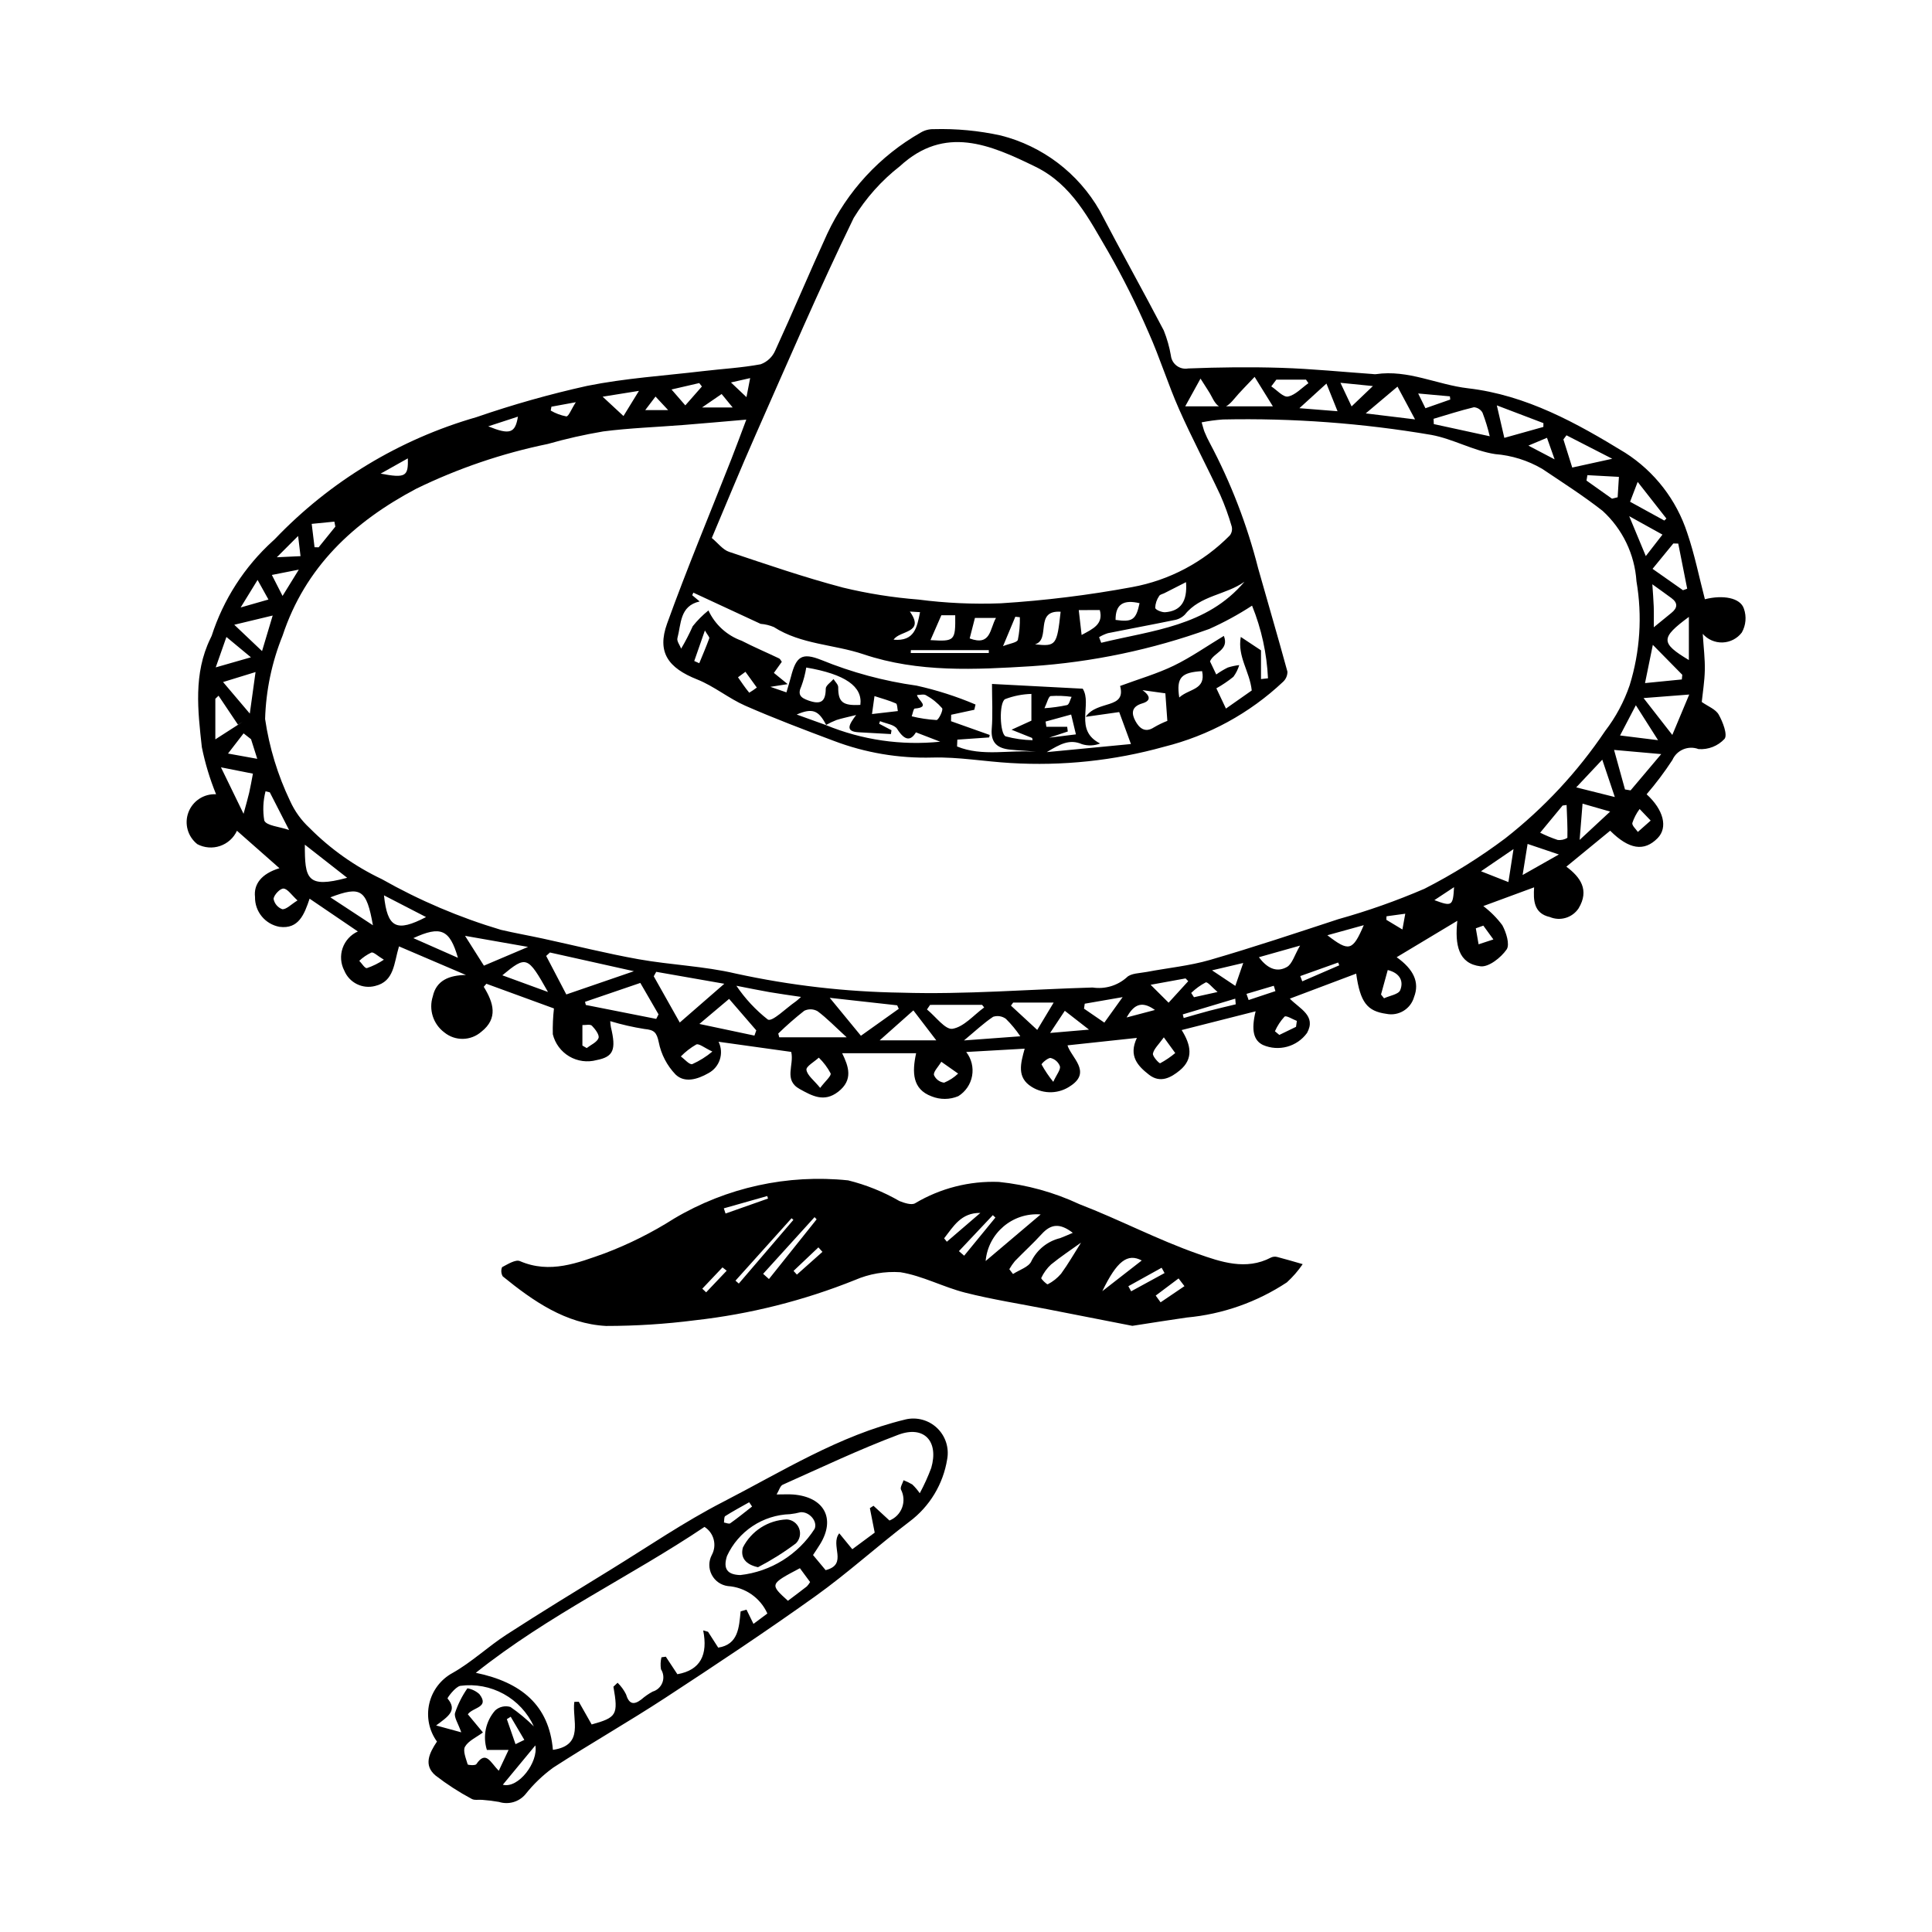 <?xml version="1.0" encoding="UTF-8"?>
<!-- Uploaded to: ICON Repo, www.svgrepo.com, Generator: ICON Repo Mixer Tools -->
<svg fill="#000000" width="800px" height="800px" version="1.1" viewBox="144 144 512 512" xmlns="http://www.w3.org/2000/svg">
 <g>
  <path d="m594.98 330.03c1.645 1.164 3.684 1.91 4.496 3.352 1.094 1.938 2.41 5.363 1.535 6.438-1.77 1.895-4.301 2.887-6.883 2.695-2.719-1.031-5.766 0.246-6.934 2.902-2.074 3.172-4.352 6.203-6.824 9.074 4.527 4.137 5.68 8.816 2.91 11.633-3.562 3.625-7.578 3.004-12.57-1.977l-11.609 9.527c3.688 2.758 6.191 6.16 3.231 11.066-1.668 2.481-4.856 3.438-7.613 2.281-4.359-0.973-4.363-4.617-4.164-7.867l-13.465 4.965c1.906 1.445 3.602 3.148 5.035 5.066 1.035 1.891 2.051 5.137 1.141 6.441-1.496 2.152-4.731 4.719-6.914 4.457-5.867-0.699-6.828-5.664-6.148-12.062l-16.074 9.652c4.473 3.184 6.133 6.621 4.606 10.562-0.91 3.18-4.121 5.117-7.356 4.441-5.07-0.707-6.906-3.023-7.981-10.652l-17.582 6.629c2.59 2.691 7.082 4.512 4.562 9.09-2.664 3.672-7.523 4.996-11.684 3.188-2.477-1.207-3.164-3.883-1.945-8.922l-19.598 4.969c2.426 3.867 3.25 7.598-0.5 10.688-2.359 1.945-5.18 3.469-8.148 1.152-2.945-2.297-5.504-4.938-3.219-9.762l-18.387 1.973c0.988 3.223 6.363 6.949 0.961 10.648l-0.008-0.004c-3.086 2.246-7.231 2.387-10.461 0.352-4.004-2.488-2.91-6.234-1.84-10.113l-15.496 0.879c1.395 1.789 1.961 4.086 1.562 6.316-0.398 2.234-1.727 4.191-3.652 5.387-2.266 0.957-4.816 0.973-7.094 0.047-5.09-1.898-5.191-6.348-4.086-11.43h-19.605c1.695 3.473 3.019 7.07-1.062 10.227-3.742 2.891-6.926 1.062-10.18-0.727-4.359-2.398-1.418-6.332-2.254-9.844l-19.254-2.688v-0.004c1.492 3.039 0.316 6.715-2.668 8.316-2.984 1.703-6.352 2.656-8.727 0.367-2.277-2.371-3.824-5.348-4.461-8.574-0.539-2.625-1.254-3.25-3.746-3.484-3.082-0.484-6.125-1.18-9.109-2.082 0.023 0.535 0.086 1.07 0.18 1.602 1.457 6.008 0.656 7.856-3.801 8.719-2.449 0.66-5.062 0.305-7.242-0.984-2.184-1.293-3.754-3.41-4.356-5.871-0.051-2.281 0.047-4.562 0.305-6.832l-17.906-6.543-0.699 0.805c2.598 4.215 3.871 8.344-0.633 11.91v-0.004c-2.789 2.453-6.945 2.531-9.82 0.18-2.957-2.211-4.18-6.055-3.043-9.566 0.918-4.207 4.344-5.602 8.77-5.648l-17.734-7.582c-1.355 4.438-1.227 9.277-6.309 10.484v0.004c-3.359 0.887-6.856-0.848-8.184-4.059-0.965-1.844-1.129-4-0.449-5.969 0.684-1.965 2.144-3.562 4.039-4.414l-12.789-8.688c-1.406 4.195-2.914 8.125-7.969 7.461-3.812-0.688-6.566-4.039-6.496-7.914-0.379-3.301 1.598-6.141 6.473-7.621l-11.258-9.926c-0.875 1.902-2.496 3.363-4.484 4.035-1.988 0.676-4.164 0.5-6.016-0.48-2.543-1.996-3.5-5.41-2.363-8.434 1.137-3.023 4.102-4.965 7.328-4.793-1.645-4.035-2.91-8.215-3.773-12.484-1.066-9.664-2.254-19.48 2.258-28.766 0.133-0.238 0.246-0.484 0.348-0.738 3.109-9.633 8.68-18.281 16.16-25.098 0.203-0.184 0.418-0.355 0.598-0.559h0.004c14.621-15.301 33.047-26.445 53.391-32.289 9.609-3.316 19.402-6.086 29.328-8.289 10.074-2.035 20.43-2.691 30.668-3.906 5.125-0.609 10.305-0.883 15.363-1.828v-0.004c1.723-0.633 3.106-1.945 3.836-3.629 4.715-10.258 9.07-20.676 13.777-30.934 5.285-11.293 13.941-20.668 24.777-26.832 1.043-0.625 2.242-0.938 3.457-0.906 5.965-0.164 11.926 0.398 17.754 1.676 11.074 2.801 20.531 9.98 26.207 19.891 5.562 10.652 11.438 21.145 17.004 31.797 0.855 2.141 1.488 4.367 1.879 6.641 0.121 1.078 0.68 2.059 1.551 2.703 0.867 0.648 1.965 0.906 3.031 0.711 8.23-0.324 16.488-0.426 24.723-0.164 8.074 0.258 16.133 1.074 24.199 1.641v0.004c0.273 0.039 0.547 0.051 0.82 0.031 8.523-1.266 16.23 2.793 24.406 3.742 15.465 1.797 28.801 9.207 41.625 17.066h0.004c7.801 4.973 13.629 12.5 16.488 21.293 1.953 5.711 3.141 11.688 4.668 17.547 4.777-1.211 9.402-0.398 10.332 2.492h0.004c0.738 2.09 0.539 4.402-0.555 6.332-1.215 1.598-3.086 2.559-5.09 2.629-2.008 0.066-3.934-0.77-5.258-2.277 0.234 3.727 0.609 6.672 0.547 9.605-0.059 2.949-0.551 5.887-0.812 8.441zm-265.56-26.641c-5.312 1.191-4.883 5.953-5.898 9.73-0.211 0.781 0.633 1.844 0.992 2.777v-0.004c1.133-1.918 2.156-3.898 3.066-5.938 1.227-1.543 2.621-2.945 4.164-4.18 1.738 3.75 4.91 6.644 8.805 8.031 3.242 1.68 6.617 3.102 9.914 4.68 0.312 0.148 0.484 0.594 0.723 0.902l-2.098 2.941 3.652 2.973-4.586 0.719 4.258 1.465c0.457-1.566 0.867-2.852 1.203-4.156 1.375-5.375 2.898-6.477 8.012-4.438l0.004-0.004c8.109 3.316 16.605 5.606 25.281 6.816 5.348 1.184 10.574 2.859 15.613 5.004l-0.324 1.391-6.133 1.32-0.031 1.711 10.25 3.641-0.141 0.656-8.441 0.586-0.074 1.812c6.707 2.758 13.969 0.82 20.93 1.418-2.285-0.297-4.602-0.336-6.894-0.582-3.219-0.344-5.152-1.711-4.848-5.488 0.309-3.828 0.07-7.699 0.07-11.918l24.043 1.258c2.606 4.18-2.398 10.988 4.609 14.523l-0.004 0.004c-1.531 0.602-3.215 0.664-4.785 0.184-3.312-1.438-5.773-0.047-9.348 2.098 8.184-0.785 15.203-1.461 22.309-2.141l-3.113-8.473-8.879 1.262c3.094-4.512 10.789-1.934 9.121-8.184 5.078-1.879 9.84-3.25 14.238-5.383 4.527-2.195 8.695-5.129 13.254-7.883 1.5 3.812-2.723 4.391-3.668 6.758l1.652 3.469v-0.004c0.965-0.688 1.984-1.301 3.047-1.832 0.988-0.312 2.008-0.535 3.043-0.652-0.332 1.117-0.855 2.172-1.551 3.109-1.414 1.141-2.922 2.156-4.508 3.047l2.539 5.367 6.836-4.797c-0.523-5.051-3.844-8.941-2.902-14.188l5.356 3.551v7.617l1.848-0.207 0.004-0.004c-0.312-6.609-1.738-13.117-4.223-19.25-3.609 2.356-7.398 4.418-11.332 6.176-15.172 5.477-31.035 8.801-47.129 9.875-14.805 0.902-29.938 1.742-44.508-3.164-7.84-2.641-16.504-2.57-23.766-7.215h0.004c-1.117-0.469-2.301-0.754-3.508-0.848l-17.824-8.27-0.297 0.688zm33.516 32.719c-2.008-3.902-3.668-4.535-7.805-2.75l7.758 2.797v0.004c9.574 3.945 19.977 5.457 30.277 4.402l-6.438-2.481c-1.379 2.297-2.922 2.309-4.973-0.906-0.746-1.176-2.981-1.402-4.535-2.062l-0.242 0.684 3.277 1.723-0.156 1.016c-2.863-0.156-5.727-0.305-8.59-0.477-3.648-0.219-2.481-2.09-0.621-4.574-2.273 0.57-3.769 0.863-5.211 1.328h0.004c-0.945 0.367-1.863 0.801-2.746 1.297zm99.508-80.184c0.398 1.32 0.535 1.977 0.789 2.582h0.004c0.406 1 0.875 1.98 1.391 2.934 5.57 10.496 9.863 21.625 12.789 33.145 2.574 9.145 5.269 18.254 7.766 27.418 0.012 1.023-0.414 2.004-1.172 2.695-8.855 8.344-19.711 14.266-31.523 17.203-13.227 3.688-26.98 5.141-40.688 4.305-6.902-0.395-13.809-1.633-20.684-1.449h-0.004c-8.934 0.25-17.828-1.258-26.184-4.434-7.856-2.949-15.715-5.922-23.391-9.289-4.422-1.941-8.293-5.191-12.766-6.969-7.691-3.055-10.727-7.199-7.981-14.816 5.293-14.676 11.328-29.082 17.035-43.605 1.293-3.293 2.508-6.613 3.953-10.441-6.227 0.535-11.457 1.008-16.691 1.422-7.098 0.562-14.234 0.801-21.281 1.711v0.004c-4.949 0.836-9.844 1.945-14.672 3.32-12.062 2.481-23.77 6.465-34.84 11.863-16.684 8.828-29.418 20.824-35.41 38.934-2.84 7.027-4.406 14.504-4.629 22.078 1.105 7.543 3.34 14.875 6.633 21.75 1.219 2.699 2.969 5.125 5.148 7.133 5.551 5.594 12.035 10.184 19.156 13.562 9.988 5.656 20.586 10.168 31.59 13.441 3.676 0.855 7.398 1.512 11.09 2.312 8.461 1.832 16.871 3.957 25.387 5.477 8.52 1.52 17.297 1.812 25.691 3.785 14.449 3.156 29.18 4.856 43.969 5.07 16.844 0.52 33.746-0.879 50.625-1.367 3.254 0.496 6.562-0.477 9.027-2.656 1.086-1.152 3.504-1.121 5.348-1.477 5.578-1.066 11.301-1.602 16.73-3.176 11.445-3.32 22.754-7.102 34.082-10.82l-0.004 0.004c7.762-2.172 15.371-4.859 22.773-8.047 7.504-3.828 14.66-8.293 21.398-13.348 10.27-8.043 19.211-17.652 26.496-28.48 2.801-3.648 4.988-7.731 6.477-12.086 2.766-8.918 3.387-18.363 1.809-27.57-0.469-7.141-3.684-13.828-8.965-18.656-5.117-4.012-10.633-7.523-16.043-11.16v0.004c-3.809-2.223-8.074-3.551-12.469-3.894-5.738-0.883-11.109-4.012-16.844-5.078-18.258-3.113-36.77-4.484-55.281-4.094-1.895 0.137-3.773 0.391-5.637 0.762zm-129.81 30.648c1.656 1.371 2.914 3.109 4.566 3.664 9.984 3.348 19.969 6.777 30.141 9.465v0.004c6.586 1.59 13.289 2.656 20.047 3.184 7.238 0.941 14.543 1.273 21.836 0.992 11.68-0.73 23.305-2.164 34.809-4.297 9.836-1.797 18.879-6.582 25.895-13.707 0.508-0.664 0.688-1.523 0.492-2.336-0.824-2.859-1.84-5.66-3.043-8.383-3.559-7.602-7.508-15.023-10.902-22.691-2.953-6.664-5.109-13.68-8.082-20.332h-0.004c-3.16-7.324-6.731-14.469-10.688-21.395-5.059-8.594-9.555-17.789-19.285-22.547-12.012-5.875-24.031-11.102-35.918-0.16-4.879 3.801-9.027 8.449-12.258 13.723-9.203 18.898-17.48 38.25-25.996 57.48-4 9.035-7.738 18.191-11.609 27.336zm-20.641 114.81-22.254-4.961-0.996 0.91 5.336 10.207zm5.914 0.164-0.656 1.18 6.894 12.254 11.805-10.273zm117.36-88.688 0.566 1.484c13.523-3.305 27.98-4.34 37.965-16.176-4.875 3.504-11.762 3.59-15.816 8.738h-0.004c-0.773 0.773-1.777 1.281-2.863 1.441-5.832 1.211-11.695 2.277-17.535 3.457v0.004c-0.809 0.258-1.586 0.613-2.312 1.051zm-117.36 101.16 0.609-1.199-4.824-8.332-14.656 5.008 0.211 0.832zm39.758-93.113v-0.004c-0.27 1.672-0.699 3.312-1.281 4.902-1.059 2.262-0.285 3.078 1.848 3.836 3.211 1.145 4.578 0.395 4.598-3.137 0.004-0.848 1.34-1.691 2.062-2.539 0.434 0.719 1.246 1.438 1.242 2.152-0.023 3.934 1.18 4.957 5.867 4.688 0.641-4.863-4.012-8.145-14.336-9.902zm24.516 90.441-0.418-0.926-17.875-1.988 8.262 10.055zm94.305-167.47c-2 2.141-3.824 3.914-5.441 5.863-2.562 3.09-4.125 2.973-5.883-0.523-0.648-1.293-1.516-2.477-3.016-4.879l-4.051 7.348h23.23zm-126.24 174.02 0.262 1h17.871c-3.121-2.859-5.262-5.082-7.703-6.906-1.086-0.625-2.41-0.676-3.539-0.129-2.402 1.891-4.699 3.902-6.891 6.035zm67.086-82.914v-7.09 0.004c-2.391 0.062-4.754 0.531-6.988 1.387-1.652 1.004-1.371 9.25 0.172 9.863 2.328 0.633 4.727 0.973 7.141 1.012l-0.137-0.59-5.453-2.184zm-78.18 70.258c2.293 3.398 5.106 6.422 8.332 8.953 1.191 0.664 4.805-3.004 7.301-4.719 0.48-0.332 0.895-0.758 1.496-1.281-3.055-0.457-5.703-0.812-8.34-1.266-2.609-0.449-5.207-0.996-8.789-1.688zm232.59-62.504c1.137 4.113 2.019 7.293 2.898 10.477l1.48 0.246c2.656-3.144 5.312-6.289 8.121-9.613zm-124.97-15.836c1.906 1.344 2.488 2.762-0.07 3.512-3.008 0.883-2.812 2.793-1.832 4.621 0.934 1.742 2.453 3.363 4.953 1.719l-0.004 0.004c1.133-0.668 2.316-1.238 3.539-1.715l-0.527-7.301zm-102.84 91.543 0.488-1.383-7.203-8.34-7.875 6.637zm194.86-158.83c-0.496-2.129-1.137-4.219-1.918-6.258-0.473-0.824-1.324-1.359-2.273-1.43-3.602 0.863-7.133 2.012-10.691 3.062l0.062 1.402zm-148.31 150.69-0.828 1.215c2.281 1.84 4.852 5.438 6.773 5.121 3.023-0.5 5.613-3.637 8.387-5.656l-0.551-0.684zm-13.371 9.406h15.02l-6.078-7.945zm202.45-90.711c2.684 3.445 4.887 6.266 7.617 9.77l4.484-10.707zm-307.32 70.914 11.699-4.969-16.699-2.934zm317.77-99.496 1.113-0.398c-0.789-3.988-1.582-7.973-2.371-11.961l-1.305-0.031-5.504 6.723zm-354.01 76.207-11.215-8.777c-0.012 8.965 0.461 11.684 11.215 8.777zm353.7-52.559 0.121-1.238-7.805-7.934c-0.766 3.754-1.359 6.656-2.07 10.137zm-49.027-72.633 1.988 8.609 10.348-2.898 0.012-1.012zm-26.324-4.973-8.418 7.098 13.074 1.59zm-99.961 172.17v-0.004c-1.117-1.664-2.394-3.215-3.824-4.625-0.969-0.711-2.223-0.914-3.367-0.543-2.5 1.664-4.711 3.758-7.734 6.273zm146.27-150.72 10.605-2.328-12.129-6.219-0.82 1.09zm-8.504 96.766c1.488 0.742 3.027 1.379 4.606 1.91 0.91 0.133 1.84-0.066 2.613-0.562 0.074-2.891-0.102-5.789-0.211-8.684l-1.059 0.137zm-349.6-17.324 5.988 12.316c0.68-2.519 1.133-4.031 1.488-5.566 0.359-1.551 0.617-3.125 0.996-5.07zm40.273 41.859c-1.699-9.523-3.18-10.477-11.277-7.406zm180.4 20.488h-10.73l-0.586 0.809 6.961 6.43zm-221.31-81.324-0.852 0.809v10.758l7.18-4.617-1.188 0.715zm43.84 52.906c0.906 8.645 3.293 9.832 11.148 5.754zm-35.559-48.172 1.523-11.004-8.609 2.648zm66.926 69.359 12.098 4.422c-5.398-9.578-5.727-9.691-12.102-4.422zm284.59-49.801 10.23 2.559-3.328-9.902zm-355.63-43.098 7.359 6.981 2.82-9.426zm377.32 30.59-5.887-9.262-4.184 8.012zm8.164-21.234v-11.438c-7.535 5.578-7.543 6.902 0 11.438zm-204.55 9.262c0.203 1.418 3.742 3.223-0.617 3.594-0.32 0.027-0.531 1.34-0.789 2.055v-0.004c2.16 0.531 4.359 0.859 6.578 0.988 0.555-0.008 1.832-2.668 1.484-3.125l0.004-0.004c-1.211-1.395-2.664-2.562-4.289-3.449-0.57-0.352-1.543-0.055-2.371-0.055zm71.289-29.91c-2.184 1.113-3.945 2.012-5.707 2.906-0.484 0.246-1.199 0.363-1.406 0.754v0.004c-0.645 0.93-1.012 2.023-1.055 3.152 0.078 0.527 1.762 1.227 2.668 1.156 4.051-0.316 5.906-2.82 5.5-7.973zm123.58 0.57c0.148 2.316 0.312 4.121 0.371 5.93 0.059 1.773 0.012 3.547 0.012 5.461 1.586-1.297 3.117-2.562 4.668-3.809 1.629-1.305 1.773-2.617 0.027-3.914-1.578-1.168-3.184-2.301-5.078-3.668zm-316.53 98.984c-2.18-7.574-4.57-8.543-11.816-5.215zm159.72-91.711c-7.07-0.453-2.492 7.371-6.793 8.641 5.574 0.594 5.812 0.273 6.793-8.641zm146.12-29.961 1.496-0.375 0.336-5.406-8.352-0.453-0.242 1.438zm13.371 9.52-8.812-4.883 4.398 10.574zm-21.176 71.301-0.777 9.613 8.09-7.512zm-67.871-111.33-7.168 6.527 10.109 0.805zm-280.02 108.33-1.137-0.277 0.004 0.004c-0.652 2.531-0.766 5.172-0.332 7.746 0.578 1.391 3.981 1.605 6.574 2.508zm262.12 43.695c2.059 2.766 4.578 4.191 7.402 2.606 1.438-0.805 2.016-3.144 3.504-5.684zm71.207-30.023-1.324 8.238 9.613-5.441zm-155.36-60.602-2.879 6.59c6.43 0.395 6.629 0.195 6.555-6.59zm191.59-25.098 0.551-0.531-7.609-9.711-2.012 5.262zm-143.55 126.3-10.043 1.742-0.191 1.312 5.387 3.699zm7.418-3.273 4.766 4.746 5.199-5.699-0.703-0.734zm-238.43-86.785-6.492-5.387-2.832 8.059zm333.25 59.566 1.352-8.742-8.617 5.879zm-182.39 54.547c1.367-1.828 3.004-3.176 2.762-3.856v-0.004c-0.816-1.543-1.871-2.945-3.125-4.16-1.172 1.086-3.406 2.324-3.277 3.231 0.211 1.473 1.961 2.727 3.641 4.789zm41.012-124.55-1.395 5.438c5.664 2.106 5.316-2.559 6.973-5.438zm99.816-56.055 5.648-5.391-8.602-0.863zm-76 160.17-3.891 5.871 10.305-0.879zm30.332-83.027c2.625-2.398 7.117-1.957 6.051-6.988-5.504 0.34-6.867 1.66-6.051 6.988zm25.727-84.23-1.344 1.785c1.492 0.973 3.184 2.938 4.43 2.688 1.961-0.395 3.625-2.281 5.414-3.535l-0.641-0.941zm-149.46 178.06c-2.16-1.008-3.519-2.184-4.258-1.875-1.508 0.863-2.887 1.93-4.098 3.176 1.023 0.73 2.254 2.238 3.031 2.035 1.922-0.863 3.711-1.984 5.324-3.336zm-99.914-139.11-0.258-1.324-6.008 0.594 0.754 6.188 1.082 0.027zm272.54 105.62-9.648 2.668c5.762 4.441 6.699 4.191 9.652-2.668zm-196.18-134.93 4.098-6.668-9.625 1.543zm121.41 58.02c3.023-1.625 5.828-2.856 4.82-6.598l-5.578 0.004zm81.129 88.793-1.785 6.488 0.797 1.004c1.488-0.691 3.836-1.031 4.289-2.144 0.91-2.231 0.105-4.492-3.301-5.348zm-59.34 17.844c-1.367 1.91-2.606 2.996-2.887 4.293-0.156 0.727 1.668 2.68 1.922 2.566h0.004c1.414-0.762 2.75-1.668 3.984-2.699zm-23.297-80.293-1.266-5.258-6.777 1.863 0.211 1.391h5.516l0.156 1.242-4.945 1.641zm16.859-34.766c-4.164-0.977-6.394 0.184-6.352 4.434 4.461 0.637 5.422-0.027 6.356-4.43zm-70.902 29.379 6.852-0.789c-0.16-0.699-0.117-1.848-0.508-2.023-1.746-0.773-3.617-1.27-5.684-1.945zm-152.25 49.395c-1.621-1.477-2.606-3.07-3.695-3.144-0.883-0.062-2.504 1.625-2.648 2.695l-0.004-0.004c0.219 1.273 1.102 2.336 2.312 2.777 1.078 0.094 2.277-1.234 4.035-2.324zm75.504 38.461 1.141 0.664c1.105-0.867 2.738-1.543 3.133-2.66 0.289-0.809-0.883-2.375-1.754-3.262-0.441-0.449-1.656-0.141-2.519-0.176zm95.117 4.293c-0.871 1.449-2.109 2.602-1.953 3.512 0.473 1.109 1.5 1.883 2.695 2.031 1.379-0.566 2.637-1.383 3.711-2.41zm-67.844-173.95 4.398-5.004-0.707-0.906-7.348 1.699zm80.426 65.625 0.004-0.766h-20.656l-0.031 0.766zm59.16 84.098 6.172 4.117 2.094-6.066zm-254.67-61.25-1.977-1.551-4.129 5.348 7.75 1.398zm4.613-37.02-2.883-5.191-4.484 7.297zm0.902-6.512 2.836 5.559 4.305-6.969zm207.08 134.33c0.953-2.051 1.965-3.207 1.773-4.113-0.406-1.094-1.324-1.918-2.453-2.207-0.734-0.117-2.512 1.504-2.41 1.73h-0.004c0.891 1.621 1.926 3.156 3.094 4.59zm-2.336-99.016c2.019-0.133 4.023-0.41 6-0.832 0.562-0.164 0.805-1.422 1.191-2.184-1.832-0.258-3.684-0.328-5.531-0.203-0.602 0.09-0.961 1.789-1.66 3.219zm50.691 78.473-0.125-1.5-13.91 4.172 0.246 0.961c2.266-0.645 4.527-1.324 6.805-1.926 2.316-0.605 4.656-1.141 6.984-1.707zm-61.668-94.922c1.793-0.711 3.699-0.93 3.926-1.668 0.406-1.973 0.586-3.984 0.531-5.996l-1.195-0.129zm110.02-66.957 1.922 3.91 6.578-2.305-0.094-0.848zm58.684 110.12h-0.004c-0.84 1.129-1.496 2.387-1.934 3.723-0.078 0.723 0.941 1.562 1.469 2.352l3.398-3.012zm-91.059 57.723 0.223-1.57c-1.125-0.422-2.797-1.516-3.269-1.133v-0.004c-1.055 1.148-1.914 2.457-2.543 3.883l1.168 0.969zm-242.59-146.6c6.609 1.238 7.375 0.742 7.207-4.043zm-27.508 22.16 6.285-0.293-0.641-5.344zm319.74 97.621-1.992 0.711 0.734 4.238 3.922-1.289zm-291.37 9.031c-1.734-1.043-2.715-2.086-3.316-1.898-1.176 0.562-2.258 1.301-3.203 2.191 0.68 0.688 1.469 2.027 2.019 1.938h-0.004c1.594-0.543 3.106-1.293 4.504-2.231zm27.66-141.35c5.734 2.332 7.144 1.824 7.867-2.566zm111.73 49.086c4.121 5.805-2.688 4.938-4.305 7.457 5.562 0.504 6.211-3.297 7.004-7.297zm170.87-40.332-2.023-5.715-4.926 2.07zm-214.44 56.301-1.973 1.449c0.965 1.387 1.902 2.793 2.977 4.086 0.695-0.418 1.367-0.871 2.012-1.363zm101.01 91.602 7.512-1.984c-3.934-2.867-5.887-0.848-7.512 1.984zm-107.32-165.22-5.184 3.559h8.105zm124.44 158.72 0.734 1.137 6.254-1.383c-1.434-1.211-2.613-2.742-3.141-2.543l0.004-0.004c-1.41 0.742-2.707 1.684-3.852 2.793zm28.902-4.469 0.531 1.395 9.805-4.246-0.293-0.738zm-198.45-150.89-0.184 1.027h0.004c1.277 0.75 2.676 1.27 4.133 1.543 0.617 0.012 1.27-1.816 2.512-3.758zm40.672 59.305-2.82 8.086 1.328 0.59c0.898-2.195 1.84-4.375 2.652-6.606 0.109-0.293-0.438-0.828-1.16-2.074zm143.53 96.301 0.566 1.633 7.102-2.363-0.434-1.414zm49.793-24.84c4.676 1.746 4.93 1.57 5.211-3.438zm-7.715 3.598-4.973 0.68-0.039 0.938 4.254 2.562zm-201.42-133.46h6.078l-3.352-3.594zm27.809-8.484-5.086 1.156 4.109 3.891z"/>
  <path d="m444.08 495.36c-6.906-1.352-14.715-2.879-22.52-4.41-7.262-1.426-14.598-2.566-21.762-4.379-5.82-1.473-11.32-4.473-17.184-5.418l-0.004-0.004c-4.125-0.281-8.254 0.426-12.047 2.07-13.586 5.457-27.848 9.043-42.398 10.668-7.816 1.004-15.684 1.504-23.562 1.504-10.672-0.574-19.301-6.578-27.375-13.148-0.43-0.738-0.496-1.637-0.176-2.43 1.5-0.777 3.57-2.109 4.734-1.605 7.941 3.434 15.336 0.473 22.465-2.062h-0.004c6.426-2.434 12.582-5.516 18.379-9.203 13.891-8.258 30.074-11.812 46.148-10.133 4.766 1.184 9.34 3.027 13.59 5.481 1.293 0.512 3.227 1.152 4.152 0.582 6.699-3.988 14.41-5.949 22.199-5.652 7.387 0.754 14.59 2.742 21.312 5.887 10.602 4.078 20.73 9.426 31.43 13.176 6.039 2.117 12.723 4.469 19.359 0.98 0.5-0.238 1.066-0.297 1.605-0.168 2.281 0.586 4.539 1.266 6.801 1.914h0.004c-1.207 1.766-2.613 3.391-4.195 4.832-7.941 5.246-17.055 8.449-26.535 9.316-4.441 0.629-8.871 1.352-14.418 2.203zm-24.293-29.52v-0.004c-7.422-0.57-13.926 4.934-14.582 12.348zm-8.309 14.516 0.98 1.273c1.676-1.105 4.184-1.848 4.863-3.391l-0.004-0.004c1.512-3.066 4.301-5.305 7.617-6.113 1.086-0.402 2.137-0.891 3.367-1.406-3.402-2.625-5.773-2.379-8.219 0.301-2.269 2.484-4.766 4.754-7.109 7.172v-0.004c-0.559 0.68-1.059 1.406-1.496 2.168zm19.012-7.051c-2.742 1.973-5.441 3.75-7.926 5.781l-0.004-0.004c-1.102 1.02-1.992 2.242-2.621 3.602-0.113 0.219 1.516 1.785 1.719 1.664h0.004c1.352-0.688 2.555-1.645 3.539-2.805 1.859-2.543 3.43-5.301 5.289-8.242zm-70.074-6.168-0.551-0.582-13.629 15.023 1.543 1.379zm75.711 19.035 10.445-8.133c-3.758-1.98-6.562 0.098-10.445 8.129zm-81.871-18.895-0.48-0.434-14.867 16.543 0.883 0.77zm39.949 4.894 0.719 0.898 8.879-7.629c-5.113-0.09-7.141 3.59-9.602 6.731zm63.688 12.672-1.559-2.047-6.059 4.547 1.293 1.785zm-59.773-9.277 1.391 1.207 8.281-10.105-0.684-0.641zm54.5 5.809-0.777-1.41-8.82 4.894 0.742 1.348zm-105.09-19.746-0.203-0.668-11.508 3.262 0.457 1.375zm6.766 19.172 0.887 0.98 6.773-6.027-1.074-1.188zm-17.719-0.051-1.113-0.879-5.352 5.648 1.023 0.961z"/>
  <path d="m259.8 605.53c-2.094-2.891-2.836-6.547-2.043-10.027 0.793-3.481 3.043-6.449 6.18-8.152 5.066-2.852 9.391-6.984 14.297-10.16 9.121-5.902 18.402-11.559 27.656-17.25 9.828-6.043 19.395-12.605 29.629-17.871 15.738-8.102 30.871-17.668 48.398-21.887l-0.004-0.004c2.996-0.719 6.156 0.121 8.395 2.238 2.238 2.117 3.258 5.219 2.711 8.25-1.051 6.629-4.648 12.586-10.027 16.598-8.438 6.414-16.305 13.594-24.914 19.75-13.027 9.316-26.387 18.18-39.797 26.949-9.766 6.383-19.922 12.164-29.715 18.504v0.004c-2.75 2.008-5.219 4.375-7.332 7.047-1.715 2.019-4.477 2.812-7.004 2.008-1.461-0.258-2.938-0.441-4.418-0.547-0.945-0.098-2.086 0.176-2.816-0.258-3.363-1.793-6.57-3.871-9.586-6.203-3.191-2.699-1.699-5.875 0.391-8.988zm46.762-14.535 1.105-1.047h0.004c0.898 0.879 1.648 1.898 2.215 3.023 0.781 2.57 1.977 3.008 4.07 1.41 0.922-0.805 1.93-1.508 3.008-2.09 1.195-0.352 2.152-1.242 2.586-2.41 0.434-1.164 0.289-2.469-0.387-3.512-0.168-1.055-0.121-2.133 0.133-3.168l1.152-0.16 3.062 4.644c6.188-1.086 8.117-5.215 6.844-11.609l1.285 0.363 2.695 4.199c5.32-0.82 5.512-5.301 5.938-9.605l1.559-0.461 1.848 3.773 3.688-2.754-0.004 0.004c-1.879-4.176-5.91-6.969-10.477-7.269-1.828-0.242-3.422-1.363-4.269-2.996-0.852-1.637-0.848-3.582 0.004-5.219 1.43-2.606 0.59-5.875-1.922-7.469-19.633 13.184-41.324 23.32-60.605 38.664 12.07 2.504 19.422 8.605 20.43 20.422 8.469-1.207 5.023-7.934 5.676-12.719l1.188-0.023 3.41 6.012c6.656-1.848 7.066-2.566 5.766-10.004zm56.242-30.887c6.055-1.543 1.074-6.574 3.609-9.766l3.457 4.219 5.938-4.398-1.281-6.484 0.957-0.633 4.234 3.906h0.004c1.551-0.617 2.766-1.859 3.348-3.426 0.578-1.562 0.469-3.301-0.305-4.777-0.258-0.621 0.438-1.637 0.691-2.473 0.816 0.312 1.602 0.699 2.348 1.152 0.723 0.699 1.375 1.469 1.945 2.297 1.164-2.164 2.18-4.402 3.039-6.703 2.059-7.059-1.895-11.363-8.75-8.785-10.391 3.906-20.445 8.699-30.598 13.223-0.684 0.305-0.973 1.496-1.629 2.586 1.957 0 3.18-0.082 4.391 0.012 8.215 0.648 11.312 6.371 7.141 13.156-0.613 1-1.277 1.969-1.879 2.887zm-89.773 47.645c-1.148-3.633-0.32-7.602 2.191-10.465 1.098-0.996 2.637-1.348 4.055-0.922 2.211 1.531 4.285 3.25 6.195 5.141-1.672-3.641-4.469-6.648-7.977-8.582-3.508-1.934-7.547-2.691-11.516-2.16-1.359 0.273-3.484 3.223-3.379 3.352 2.703 3.191 0.16 4.781-3.023 7.148l6.66 1.82c-0.828-2.406-1.961-3.969-1.645-5.144v-0.004c0.773-2.32 1.879-4.516 3.281-6.523 1.18 0.211 2.277 0.746 3.168 1.547 2.781 3.582-1.699 3.438-3.059 5.34l4 4.82c-1.734 1.293-3.82 2.184-4.742 3.758-0.637 1.09 0.25 3.144 0.699 4.695 0.062 0.215 2.027 0.344 2.289-0.043 2.578-3.824 3.777-0.375 5.957 1.734l2.59-5.512zm67.184-46.344 0.004-0.004c8.062-0.914 15.285-5.41 19.664-12.242 0.844-1.957-1.352-4.586-3.746-4.406v0.004c-0.902 0.238-1.82 0.406-2.75 0.508-3.543 0.109-6.988 1.207-9.945 3.168-2.953 1.961-5.305 4.707-6.785 7.93-1.074 3.363 0.051 4.957 3.562 5.043zm12.59 6.82c1.836-1.391 3.449-2.586 5.031-3.824v-0.004c0.328-0.348 0.609-0.73 0.848-1.145l-2.703-3.664c-8.016 4.234-8.016 4.234-3.172 8.637zm-75.551 48.742c4.137 1.105 9.457-6.012 8.617-10.418-2.602 3.144-5.512 6.664-8.617 10.418zm66.055-73.727-0.77-1.129c-2.129 1.203-4.289 2.359-6.348 3.668-0.336 0.215-0.234 1.117-0.336 1.699 0.562 0.086 1.324 0.449 1.66 0.211 1.984-1.402 3.875-2.949 5.793-4.449zm-62.691 62.98 2.336-1.137-3.613-6.133-1.02 0.641z"/>
  <path d="m344.88 559.33c-3.269-0.711-4.731-2.543-4.008-5.223 2.242-4.402 6.691-7.25 11.629-7.441 1.465 0.078 2.75 1.012 3.273 2.383 0.523 1.371 0.195 2.926-0.848 3.961-3.168 2.379-6.531 4.492-10.047 6.32z"/>
 </g>
</svg>
